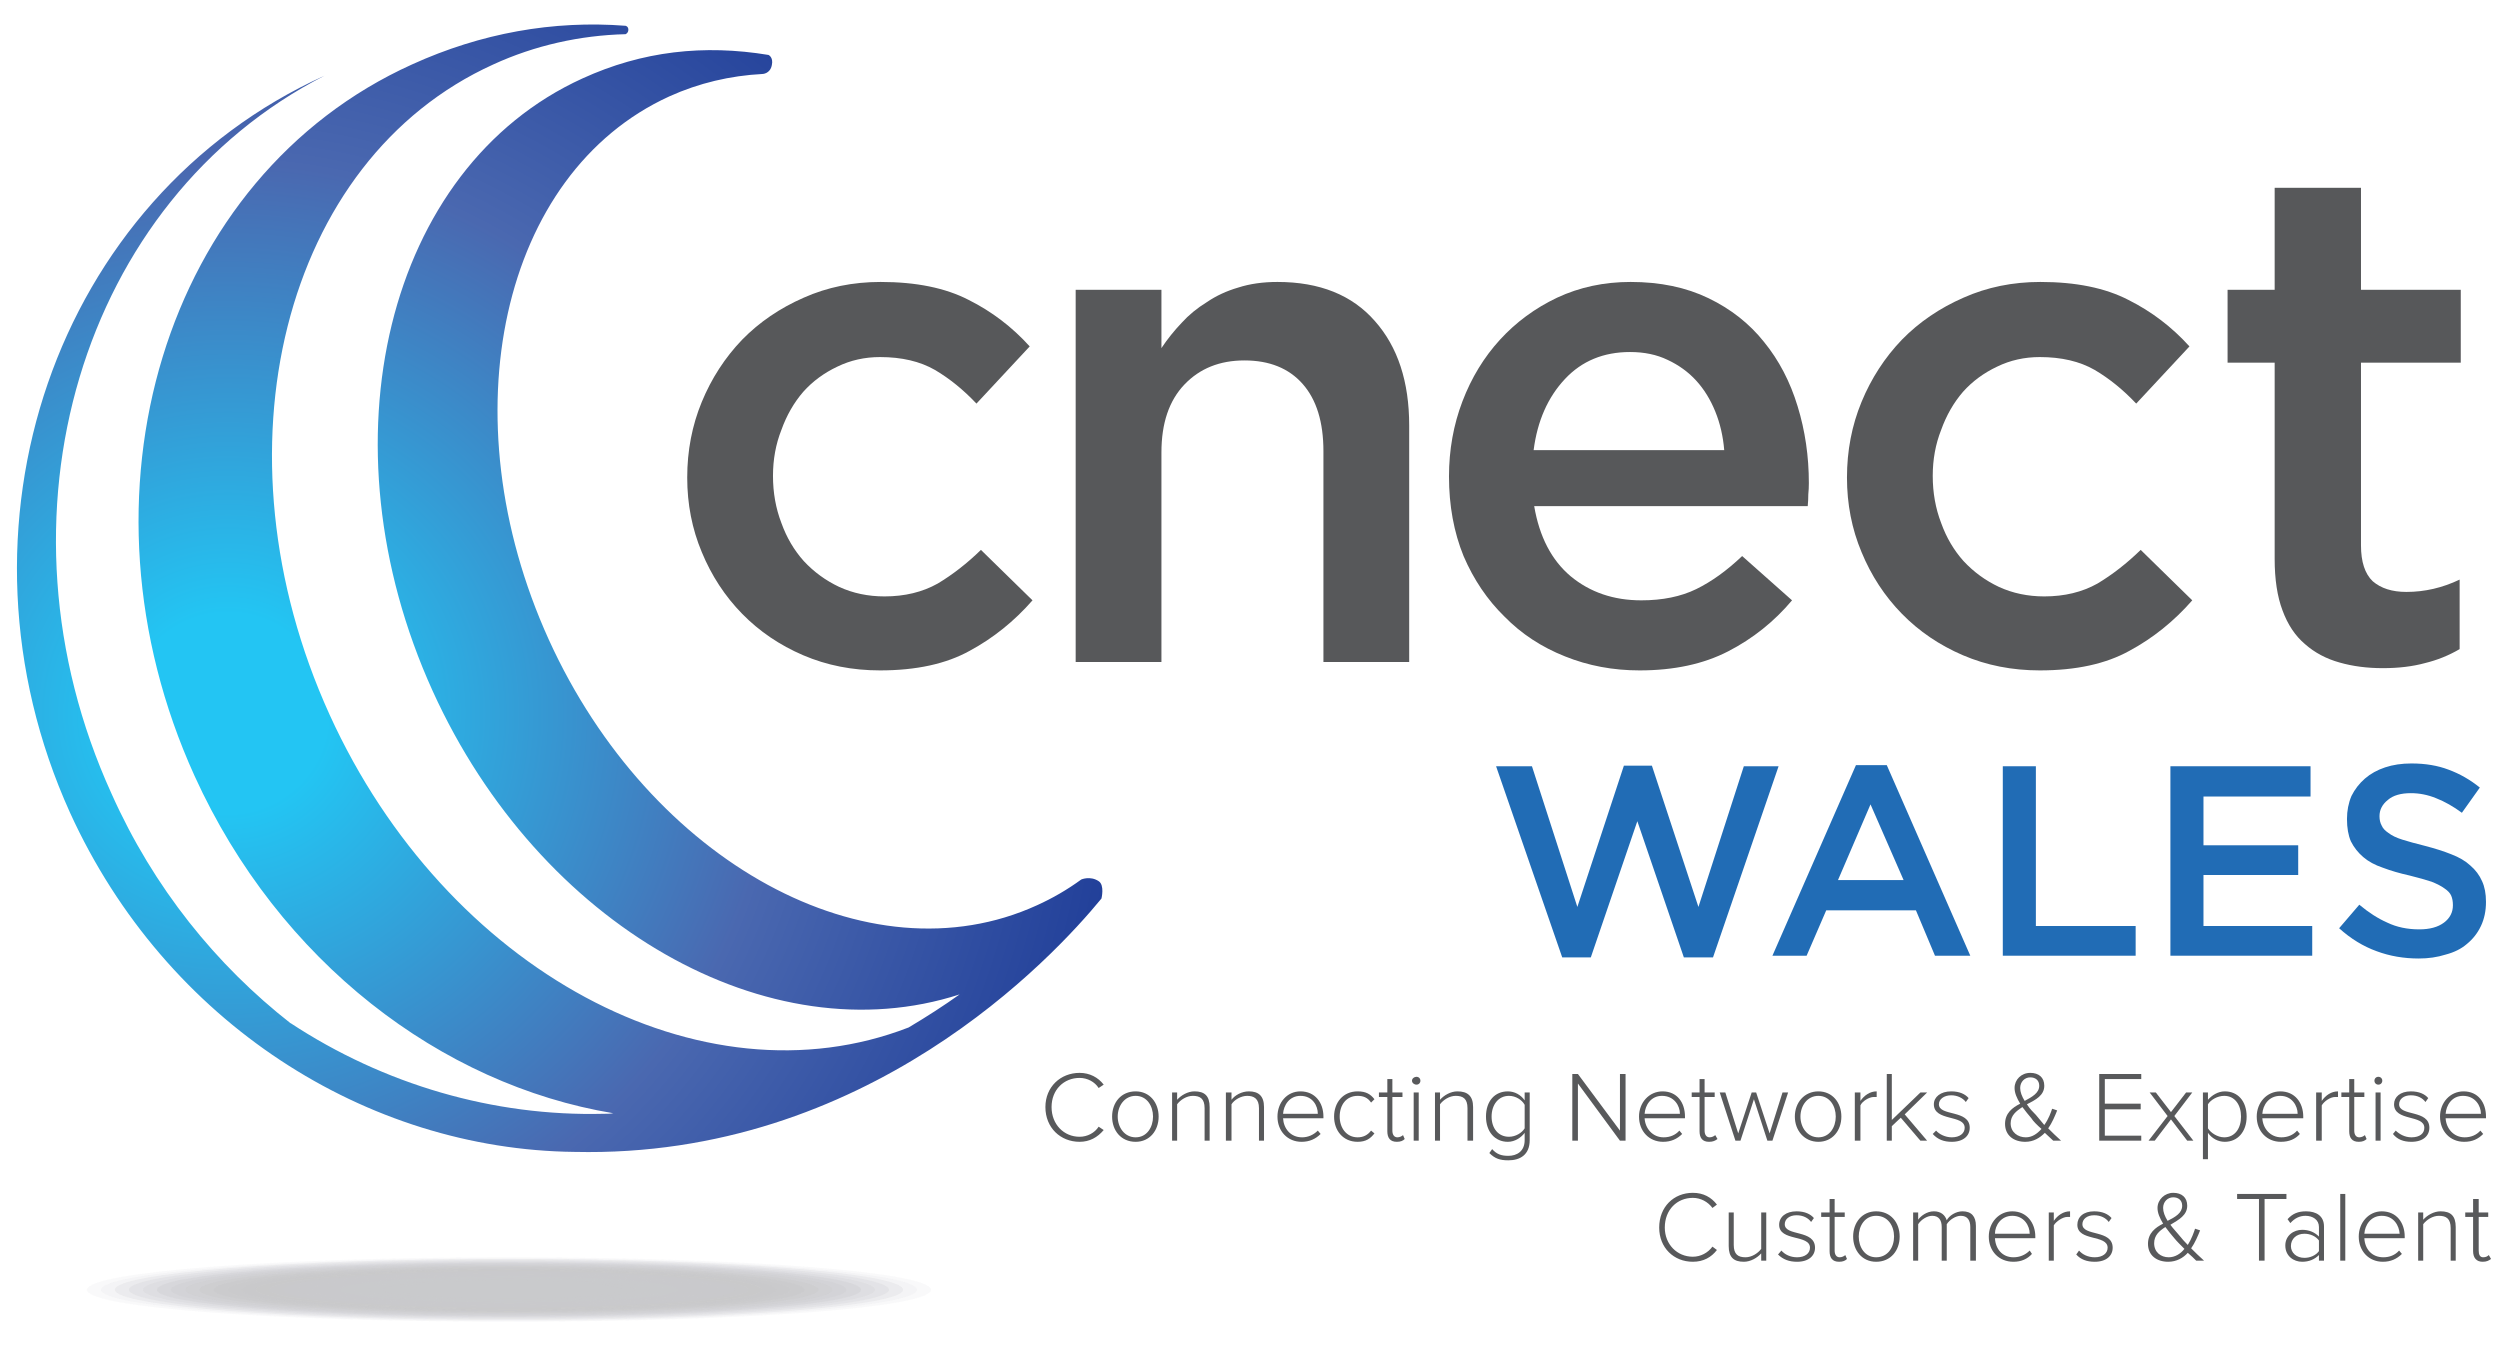 <?xml version="1.0" encoding="UTF-8"?>
<svg xmlns="http://www.w3.org/2000/svg" version="1.2" viewBox="0 0 446 241" width="446" height="241">
  <defs>
    <linearGradient id="P" gradientUnits="userSpaceOnUse"></linearGradient>
    <radialGradient id="g1" cx="0" cy="0" r="1" href="#P" gradientTransform="matrix(148.524,62.985,-62.985,148.524,40.444,126.977)">
      <stop offset=".11" stop-color="#23c5f3"></stop>
      <stop offset=".61" stop-color="#4a68b0"></stop>
      <stop offset="1" stop-color="#213f99"></stop>
    </radialGradient>
  </defs>
  <style>.a{opacity:0;fill:#bcbdbf}.b{opacity:.1;fill:#bcbdbf}.c{opacity:.2;fill:#bcbdbf}.d{opacity:.3;fill:#bcbdbf}.e{opacity:.4;fill:#bcbdbf}.f{opacity:.5;fill:#bcbdbf}.g{opacity:.6;fill:#bcbdbf}.h{opacity:.7;fill:#bcbdbf}.i{opacity:.8;fill:#bcbdbf}.j{opacity:.9;fill:#bcbdbf}.k{opacity:1;fill:#bcbdbf}.l{fill:#bcbdbf}.m{fill:#57585a}.n{fill:url(#g1)}.o{fill:#58595b}.p{fill:#216cb5}</style>
  <g style="opacity:.8">
    <path class="a" d="m171.1 230.1c0 3.4-35.9 6.1-80.3 6.1-44.4 0-80.3-2.7-80.3-6.1 0-3.5 35.9-6.2 80.3-6.2 44.4 0 80.3 2.7 80.3 6.2z"></path>
    <path class="a" d="m168.6 230.1c0 3.3-34.8 5.9-77.8 5.9-43 0-77.8-2.6-77.8-5.9 0-3.3 34.8-6 77.8-6 43 0 77.8 2.7 77.8 6z"></path>
    <path class="b" d="m166.1 230.1c0 3.2-33.7 5.7-75.3 5.7-41.6 0-75.3-2.5-75.3-5.7 0-3.2 33.7-5.8 75.3-5.8 41.6 0 75.3 2.6 75.3 5.8z"></path>
    <path class="b" d="m163.6 230.1c0 3-32.6 5.6-72.8 5.6-40.2 0-72.8-2.6-72.8-5.6 0-3.1 32.6-5.6 72.8-5.6 40.2 0 72.8 2.5 72.8 5.6z"></path>
    <path class="c" d="m161.1 230.1c0 2.9-31.5 5.4-70.3 5.4-38.8 0-70.3-2.5-70.3-5.4 0-3 31.5-5.5 70.3-5.5 38.8 0 70.3 2.5 70.3 5.5z"></path>
    <path class="c" d="m158.6 230.1c0 2.8-30.4 5.2-67.8 5.2-37.4 0-67.8-2.4-67.8-5.2 0-2.9 30.4-5.3 67.8-5.3 37.4 0 67.8 2.4 67.8 5.3z"></path>
    <path class="c" d="m156.1 230.1c0 2.7-29.3 5-65.3 5-36.1 0-65.3-2.3-65.3-5 0-2.8 29.2-5.1 65.3-5.1 36 0 65.3 2.3 65.3 5.1z"></path>
    <path class="d" d="m153.6 230.1c0 2.6-28.1 4.8-62.8 4.8-34.7 0-62.8-2.2-62.8-4.8 0-2.7 28.1-4.9 62.8-4.9 34.7 0 62.8 2.2 62.8 4.9z"></path>
    <path class="d" d="m151 230.1c0 2.5-26.9 4.6-60.2 4.6-33.3 0-60.3-2.1-60.3-4.6 0-2.6 27-4.7 60.3-4.7 33.3 0 60.2 2.1 60.2 4.7z"></path>
    <path class="d" d="m148.5 230.1c0 2.4-25.8 4.4-57.7 4.4-31.9 0-57.7-2-57.7-4.4 0-2.5 25.8-4.5 57.7-4.5 31.9 0 57.7 2 57.7 4.5z"></path>
    <path class="e" d="m146 230.1c0 2.3-24.7 4.2-55.2 4.2-30.5 0-55.2-1.9-55.2-4.2 0-2.4 24.7-4.3 55.2-4.3 30.5 0 55.2 1.9 55.2 4.3z"></path>
    <path class="e" d="m143.5 230.1c0 2.2-23.6 4-52.7 4-29.1 0-52.7-1.8-52.7-4 0-2.3 23.6-4.1 52.7-4.1 29.1 0 52.7 1.8 52.7 4.1z"></path>
    <path class="f" d="m141 230.1c0 2.1-22.5 3.9-50.2 3.9-27.7 0-50.2-1.8-50.2-3.9 0-2.2 22.5-3.9 50.2-3.9 27.7 0 50.2 1.7 50.2 3.9z"></path>
    <path class="f" d="m138.5 230.1c0 2-21.4 3.7-47.7 3.7-26.3 0-47.7-1.7-47.7-3.7 0-2.1 21.4-3.7 47.7-3.7 26.3 0 47.7 1.6 47.7 3.7z"></path>
    <path class="f" d="m136 230.1c0 1.9-20.2 3.5-45.2 3.5-25 0-45.2-1.6-45.2-3.5 0-2 20.2-3.6 45.2-3.6 25 0 45.2 1.6 45.2 3.6z"></path>
    <path class="g" d="m133.5 230.1c0 1.8-19.1 3.3-42.7 3.3-23.6 0-42.7-1.5-42.7-3.3 0-1.9 19.1-3.4 42.7-3.4 23.6 0 42.7 1.5 42.7 3.4z"></path>
    <path class="g" d="m131 230.1c0 1.7-18 3.1-40.2 3.1-22.2 0-40.2-1.4-40.2-3.1 0-1.8 18-3.2 40.2-3.2 22.2 0 40.2 1.4 40.2 3.2z"></path>
    <path class="h" d="m128.4 230.1c0 1.6-16.8 2.9-37.6 2.9-20.8 0-37.7-1.3-37.7-2.9 0-1.7 16.9-3 37.7-3 20.8 0 37.6 1.3 37.6 3z"></path>
    <path class="h" d="m125.9 230.1c0 1.5-15.7 2.7-35.1 2.7-19.4 0-35.1-1.2-35.1-2.7 0-1.6 15.7-2.8 35.1-2.8 19.4 0 35.1 1.2 35.1 2.8z"></path>
    <path class="h" d="m123.4 230.1c0 1.4-14.6 2.5-32.6 2.5-18 0-32.6-1.1-32.6-2.5 0-1.5 14.6-2.6 32.6-2.6 18 0 32.6 1.1 32.6 2.6z"></path>
    <path class="i" d="m120.9 230.1c0 1.3-13.5 2.3-30.1 2.3-16.6 0-30.1-1-30.1-2.3 0-1.4 13.5-2.4 30.1-2.4 16.6 0 30.1 1 30.1 2.4z"></path>
    <path class="i" d="m118.4 230.1c0 1.2-12.4 2.1-27.6 2.1-15.2 0-27.6-0.9-27.6-2.1 0-1.3 12.4-2.2 27.6-2.2 15.2 0 27.6 0.9 27.6 2.2z"></path>
    <path class="i" d="m115.9 230.1c0 1.1-11.2 2-25.1 2-13.9 0-25.1-0.9-25.1-2 0-1.1 11.2-2 25.1-2 13.9 0 25.1 0.9 25.1 2z"></path>
    <path class="j" d="m113.4 230.1c0 1-10.1 1.8-22.6 1.8-12.5 0-22.6-0.8-22.6-1.8 0-1 10.1-1.9 22.6-1.9 12.5 0 22.6 0.9 22.6 1.9z"></path>
    <path class="j" d="m110.9 230.1c0 0.9-9 1.6-20.1 1.6-11.1 0-20.1-0.7-20.1-1.6 0-0.9 9-1.7 20.1-1.7 11.1 0 20.1 0.8 20.1 1.7z"></path>
    <path class="k" d="m108.4 230.1c0 0.7-7.9 1.4-17.6 1.4-9.7 0-17.6-0.7-17.6-1.4 0-0.8 7.9-1.5 17.6-1.5 9.7 0 17.6 0.7 17.6 1.5z"></path>
    <path class="l" d="m105.8 230.1c0 0.6-6.7 1.2-15 1.2-8.3 0-15.1-0.6-15.1-1.2 0-0.7 6.8-1.3 15.1-1.3 8.3 0 15 0.6 15 1.3z"></path>
  </g>
  <path class="m" d="m173 116.1q-6.3 3.5-16 3.5-7.4 0-13.7-2.7-6.3-2.7-10.9-7.4-4.6-4.7-7.2-11-2.6-6.2-2.6-13.3 0-7.2 2.6-13.5 2.6-6.3 7.2-11.1 4.6-4.7 11-7.5 6.3-2.8 13.7-2.8 9.5 0 15.7 3.2 6.2 3.1 10.9 8.3l-9.5 10.2q-3.5-3.7-7.4-6-4-2.3-9.8-2.3-4.1 0-7.6 1.7-3.6 1.7-6.1 4.5-2.5 2.9-3.9 6.8-1.5 3.8-1.5 8.2 0 4.5 1.5 8.4 1.4 3.9 4 6.8 2.7 2.9 6.3 4.6 3.7 1.7 8.1 1.7 5.4 0 9.5-2.3 4-2.4 7.7-6l9.2 9q-4.9 5.6-11.2 9z"></path>
  <path class="m" d="m207.2 118.1h-15.3v-66.4h15.3v10.4q1.6-2.4 3.6-4.5 1.9-2.1 4.5-3.7 2.5-1.7 5.6-2.6 3.1-1 7-1 11.3 0 17.4 7 6.1 6.9 6.1 18.6v42.2h-15.3v-37.6q0-7.8-3.7-12-3.7-4.2-10.4-4.2-6.6 0-10.7 4.3-4.1 4.3-4.1 12.1z"></path>
  <path fill-rule="evenodd" class="m" d="m280.2 102.8q5.2 4.3 12.6 4.3 5.7 0 9.8-2 4.1-2 8.2-5.9l8.9 7.9q-4.8 5.7-11.4 9.1-6.6 3.4-15.8 3.4-7.1 0-13.3-2.5-6.3-2.5-10.8-7.1-4.6-4.5-7.3-10.8-2.6-6.4-2.6-14.2 0-7.1 2.4-13.4 2.4-6.3 6.7-11 4.3-4.7 10.2-7.5 6-2.8 13.1-2.8 7.9 0 13.9 2.9 6 2.9 9.9 7.8 4 4.9 6 11.5 2 6.5 2 13.7 0 1-0.1 2 0 1-0.1 2.1h-48.8q1.4 8.2 6.5 12.5zm27.4-22.5q-0.3-3.7-1.6-6.9-1.3-3.2-3.4-5.5-2.1-2.3-5.1-3.7-2.9-1.4-6.7-1.4-7.1 0-11.6 4.8-4.6 4.9-5.6 12.7z"></path>
  <path class="m" d="m379.9 116.1q-6.3 3.5-16 3.5-7.4 0-13.7-2.7-6.3-2.7-10.9-7.4-4.6-4.7-7.2-11-2.6-6.2-2.6-13.3 0-7.2 2.6-13.5 2.6-6.3 7.2-11.1 4.6-4.7 11-7.5 6.3-2.8 13.7-2.8 9.5 0 15.7 3.2 6.2 3.1 10.9 8.3l-9.5 10.2q-3.5-3.7-7.4-6-4-2.3-9.8-2.3-4.1 0-7.6 1.7-3.6 1.7-6.1 4.5-2.5 2.9-3.9 6.8-1.5 3.8-1.5 8.2 0 4.5 1.5 8.4 1.4 3.9 4 6.8 2.7 2.9 6.3 4.6 3.7 1.7 8.1 1.7 5.4 0 9.5-2.3 4-2.4 7.7-6l9.2 9q-4.9 5.6-11.2 9z"></path>
  <path class="m" d="m421.2 97.3q0 4.4 2.1 6.4 2.2 1.9 6 1.9 4.9 0 9.5-2.2v12.4q-2.9 1.7-6.2 2.5-3.3 0.9-7.5 0.9-4.2 0-7.7-1-3.6-1-6.2-3.3-2.6-2.2-4-6-1.4-3.7-1.4-9.2v-35h-8.4v-13h8.4v-18.2h15.4v18.2h17.8v13h-17.8z"></path>
  <path class="n" d="m51.8 182.5c16.7 11 36.3 16.7 55.9 16.2 0.5 0 1.2 0 1.7-0.1-30.7-5.1-59.6-27-74.7-60.2-22.7-50-5.4-106.9 38.8-126.9 12.3-5.6 25.2-7.9 38.1-6.9 0 0 0.5 0.1 0.5 0.7 0 0.6-0.5 0.8-0.5 0.8-8.1 0.2-16.2 2-23.6 5.4-37.5 17-50.6 68.9-29.2 116 20.8 45.7 66.4 70.1 103.3 55.8 3.2-1.9 6.3-3.9 9.1-5.9-33.9 11-74.9-12.1-94-54.1-20.2-44.5-8.2-93.4 26.7-109.3 10.7-4.9 21.7-6.1 33.2-4.2 0 0 0.9 0.4 0.6 1.8-0.3 1.6-1.7 1.6-1.7 1.6-5.7 0.3-11.3 1.6-16.6 4-30 13.7-39.6 57-21.5 96.9 18.1 39.8 57.1 61.1 87.1 47.4q4.2-1.9 7.9-4.6c0 0 1.6-0.7 3.1 0.3 1.1 0.7 0.5 3.1 0.5 3.1-8.6 10.5-41.9 46.4-94 45.2-37-0.4-72.9-23-90-60.5-23-50.8-2.7-109.7 45.4-131.5-43.4 22.2-60.5 78.7-38 128.1 7.5 16.8 18.7 30.6 32 41"></path>
  <path class="o" d="m186.5 197.5c0-3.6 2.7-6.1 6.1-6.1 1.8 0 3.3 0.8 4.3 2.1l-0.9 0.6c-0.7-1.1-2-1.8-3.4-1.8-2.8 0-5 2.1-5 5.2 0 3.1 2.2 5.3 5 5.3 1.4 0 2.7-0.7 3.4-1.8l0.9 0.6c-1.1 1.3-2.5 2.1-4.3 2.1-3.4 0-6.1-2.5-6.1-6.2z"></path>
  <path fill-rule="evenodd" class="o" d="m198.4 199.2c0-2.5 1.6-4.5 4.2-4.5 2.5 0 4.1 2 4.1 4.5 0 2.5-1.6 4.5-4.1 4.5-2.6 0-4.2-2-4.2-4.5zm7.3 0c0-1.9-1.1-3.7-3.1-3.7-2 0-3.2 1.8-3.2 3.7 0 1.9 1.2 3.7 3.2 3.7 2 0 3.1-1.8 3.1-3.7z"></path>
  <path class="o" d="m214.9 203.5v-5.8c0-1.7-0.8-2.2-2.1-2.2-1.1 0-2.2 0.7-2.8 1.5v6.5h-0.9v-8.6h0.9v1.3c0.7-0.8 1.9-1.5 3.1-1.5 1.8 0 2.7 0.8 2.7 2.8v6z"></path>
  <path class="o" d="m224.6 203.5v-5.8c0-1.7-0.9-2.2-2.1-2.2-1.1 0-2.3 0.7-2.8 1.5v6.5h-1v-8.6h1v1.3c0.6-0.8 1.8-1.5 3.1-1.5 1.7 0 2.7 0.8 2.7 2.8v6z"></path>
  <path fill-rule="evenodd" class="o" d="m227.9 199.2c0-2.5 1.7-4.5 4.1-4.5 2.6 0 4.1 2 4.1 4.5v0.3h-7.2c0.1 1.8 1.3 3.4 3.4 3.4 1 0 2-0.4 2.8-1.2l0.5 0.6c-0.9 0.9-2 1.4-3.4 1.4-2.5 0-4.3-1.9-4.3-4.5zm4.1-3.7c-2 0-3 1.7-3.1 3.2h6.2c0-1.4-0.9-3.2-3.1-3.2z"></path>
  <path class="o" d="m238 199.2c0-2.5 1.6-4.5 4.2-4.5 1.5 0 2.3 0.5 3 1.4l-0.6 0.6c-0.6-0.9-1.4-1.2-2.4-1.2-2 0-3.2 1.6-3.2 3.7 0 2 1.2 3.7 3.2 3.7 1 0 1.8-0.4 2.4-1.2l0.6 0.5c-0.7 0.9-1.5 1.5-3 1.5-2.6 0-4.2-2-4.2-4.5z"></path>
  <path class="o" d="m247.5 201.8v-6.1h-1.5v-0.8h1.5v-2.4h0.9v2.4h1.8v0.8h-1.8v6c0 0.7 0.3 1.2 0.9 1.2 0.4 0 0.8-0.2 1-0.4l0.3 0.7c-0.3 0.3-0.7 0.5-1.4 0.5-1.2 0-1.7-0.7-1.7-1.9z"></path>
  <path class="o" d="m251.9 192.8c0-0.4 0.4-0.7 0.8-0.7 0.4 0 0.7 0.3 0.7 0.7 0 0.4-0.3 0.7-0.7 0.7-0.4 0-0.8-0.3-0.8-0.7zm0.3 10.7v-8.6h0.9v8.6z"></path>
  <path class="o" d="m261.8 203.5v-5.8c0-1.7-0.8-2.2-2.1-2.2-1.1 0-2.2 0.7-2.8 1.5v6.5h-0.9v-8.6h0.9v1.3c0.7-0.8 1.9-1.5 3.1-1.5 1.8 0 2.8 0.8 2.8 2.8v6z"></path>
  <path fill-rule="evenodd" class="o" d="m265.7 205.7l0.5-0.7c0.8 0.9 1.6 1.2 2.9 1.2 1.5 0 2.9-0.8 2.9-2.8v-1.3c-0.6 0.8-1.7 1.6-3 1.6-2.3 0-3.9-1.8-3.9-4.5 0-2.8 1.6-4.5 3.9-4.5 1.2 0 2.3 0.6 3 1.6v-1.4h0.9v8.5c0 2.6-1.7 3.6-3.8 3.6-1.5 0-2.4-0.3-3.4-1.3zm6.3-4.4v-4.2c-0.5-0.9-1.6-1.6-2.8-1.6-1.9 0-3.1 1.6-3.1 3.7 0 2.1 1.2 3.6 3.1 3.6 1.2 0 2.3-0.7 2.8-1.5z"></path>
  <path class="o" d="m289 203.5l-7.5-10.2v10.2h-1v-11.9h1l7.5 10.1v-10.1h1v11.9z"></path>
  <path fill-rule="evenodd" class="o" d="m292.4 199.2c0-2.5 1.8-4.5 4.2-4.5 2.6 0 4 2 4 4.5v0.3h-7.2c0.1 1.8 1.4 3.4 3.4 3.4 1.1 0 2.1-0.4 2.8-1.2l0.5 0.6c-0.9 0.9-2 1.4-3.4 1.4-2.5 0-4.3-1.9-4.3-4.5zm4.1-3.7c-2 0-3 1.7-3.1 3.2h6.3c0-1.4-1-3.2-3.2-3.2z"></path>
  <path class="o" d="m303.2 201.8v-6.1h-1.4v-0.8h1.4v-2.4h0.9v2.4h1.8v0.8h-1.8v6c0 0.7 0.3 1.2 0.9 1.2 0.4 0 0.8-0.2 1-0.4l0.4 0.7c-0.4 0.3-0.8 0.5-1.5 0.5-1.2 0-1.7-0.7-1.7-1.9z"></path>
  <path class="o" d="m315.3 203.5l-2.4-7.4-2.4 7.4h-0.9l-2.8-8.6h1l2.3 7.3 2.4-7.3h0.8l2.4 7.3 2.3-7.3h1l-2.8 8.6z"></path>
  <path fill-rule="evenodd" class="o" d="m320.2 199.2c0-2.5 1.7-4.5 4.2-4.5 2.5 0 4.1 2 4.1 4.5 0 2.5-1.6 4.5-4.1 4.5-2.5 0-4.2-2-4.2-4.5zm7.3 0c0-1.9-1.1-3.7-3.1-3.7-2 0-3.2 1.8-3.2 3.7 0 1.9 1.2 3.7 3.2 3.7 2 0 3.1-1.8 3.1-3.7z"></path>
  <path class="o" d="m330.9 203.5v-8.6h1v1.5c0.7-1 1.7-1.7 2.9-1.7v1c-0.2 0-0.3 0-0.5 0-0.9 0-2.1 0.8-2.4 1.5v6.3z"></path>
  <path class="o" d="m342.6 203.5l-3.5-4.1-1.6 1.5v2.6h-0.9v-11.9h0.9v8.2l5.1-4.9h1.2l-4 3.9 4 4.7z"></path>
  <path class="o" d="m344.8 202.3l0.6-0.6c0.5 0.6 1.6 1.2 2.8 1.2 1.4 0 2.3-0.7 2.3-1.7 0-2.4-5.5-1.1-5.5-4.2 0-1.3 1.2-2.3 3.1-2.3 1.5 0 2.5 0.5 3.1 1.2l-0.5 0.7c-0.5-0.7-1.5-1.2-2.6-1.2-1.3 0-2.2 0.7-2.2 1.6 0 2.2 5.5 0.9 5.5 4.2 0 1.4-1.1 2.5-3.2 2.5-1.4 0-2.5-0.4-3.4-1.4z"></path>
  <path fill-rule="evenodd" class="o" d="m366.3 203.5c-0.4-0.4-1-0.9-1.5-1.4-0.9 0.9-2 1.6-3.5 1.6-2 0-3.6-1.1-3.6-3.2 0-1.9 1.3-2.9 2.7-3.6-0.6-1-1-1.9-1-2.8 0-1.5 1.2-2.7 2.8-2.7 1.5 0 2.5 0.8 2.5 2.3 0 1.7-1.5 2.5-3.1 3.3 0.5 0.8 1.1 1.4 1.6 1.9q0.8 1 1.5 1.8c0.8-1.1 1.2-2.3 1.4-2.9l0.9 0.3c-0.4 1-0.9 2.2-1.6 3.2 0.7 0.7 1.4 1.4 2.3 2.2zm-2.1-2.1c-0.8-0.7-1.5-1.4-1.8-1.9-0.5-0.6-1.1-1.3-1.6-2-1.1 0.7-2.1 1.5-2.1 2.9 0 1.6 1.3 2.5 2.7 2.5 1.1 0 2-0.6 2.8-1.5zm-3-5c1.3-0.7 2.6-1.4 2.6-2.7 0-1-0.7-1.5-1.6-1.5-1 0-1.8 0.8-1.8 1.9 0 0.7 0.3 1.5 0.8 2.3z"></path>
  <path class="o" d="m374.5 203.5v-11.9h7.5v0.9h-6.5v4.4h6.4v1h-6.4v4.7h6.5v0.9z"></path>
  <path class="o" d="m390.2 203.5l-2.9-3.8-2.9 3.8h-1.1l3.4-4.4-3.2-4.2h1.1l2.7 3.5 2.7-3.5h1.1l-3.2 4.2 3.4 4.4z"></path>
  <path fill-rule="evenodd" class="o" d="m393.9 202.1v4.7h-0.9v-11.9h0.9v1.3c0.7-0.8 1.8-1.5 3-1.5 2.3 0 3.9 1.7 3.9 4.5 0 2.7-1.6 4.5-3.9 4.5-1.2 0-2.3-0.6-3-1.6zm5.9-2.9c0-2.1-1.1-3.7-3-3.7-1.2 0-2.4 0.7-2.9 1.5v4.3c0.5 0.8 1.7 1.6 2.9 1.6 1.9 0 3-1.6 3-3.7z"></path>
  <path fill-rule="evenodd" class="o" d="m402.6 199.2c0-2.5 1.8-4.5 4.2-4.5 2.6 0 4.1 2 4.1 4.5v0.3h-7.3c0.1 1.8 1.4 3.4 3.4 3.4 1.1 0 2.1-0.4 2.8-1.2l0.5 0.6c-0.8 0.9-1.9 1.4-3.4 1.4-2.5 0-4.3-1.9-4.3-4.5zm4.2-3.7c-2.1 0-3.1 1.7-3.2 3.2h6.3c0-1.4-1-3.2-3.1-3.2z"></path>
  <path class="o" d="m413.2 203.5v-8.6h1v1.5c0.7-1 1.7-1.7 2.9-1.7v1c-0.2 0-0.3 0-0.5 0-0.9 0-2 0.8-2.4 1.5v6.3z"></path>
  <path class="o" d="m419.1 201.8v-6.1h-1.4v-0.8h1.4v-2.4h0.9v2.4h1.8v0.8h-1.8v6c0 0.7 0.3 1.2 0.9 1.2 0.4 0 0.8-0.2 1-0.4l0.3 0.7c-0.3 0.3-0.7 0.5-1.4 0.5-1.2 0-1.7-0.7-1.7-1.9z"></path>
  <path class="o" d="m423.6 192.8c0-0.4 0.3-0.7 0.7-0.7 0.4 0 0.7 0.3 0.7 0.7 0 0.4-0.3 0.7-0.7 0.7-0.4 0-0.7-0.3-0.7-0.7zm0.2 10.7v-8.6h0.9v8.6z"></path>
  <path class="o" d="m426.9 202.3l0.5-0.6c0.6 0.6 1.6 1.2 2.8 1.2 1.5 0 2.3-0.7 2.3-1.7 0-2.4-5.4-1.1-5.4-4.2 0-1.3 1.1-2.3 3-2.3 1.5 0 2.5 0.5 3.1 1.2l-0.5 0.7c-0.5-0.7-1.4-1.2-2.6-1.2-1.3 0-2.1 0.7-2.1 1.6 0 2.2 5.4 0.9 5.4 4.2 0 1.4-1.1 2.5-3.2 2.5-1.4 0-2.5-0.4-3.3-1.4z"></path>
  <path fill-rule="evenodd" class="o" d="m435.3 199.2c0-2.5 1.8-4.5 4.2-4.5 2.6 0 4 2 4 4.5v0.3h-7.2c0.1 1.8 1.4 3.4 3.4 3.4 1.1 0 2.1-0.4 2.8-1.2l0.5 0.6c-0.9 0.9-1.9 1.4-3.4 1.4-2.5 0-4.3-1.9-4.3-4.5zm4.1-3.7c-2 0-3 1.7-3.1 3.2h6.3c0-1.4-1-3.2-3.2-3.2z"></path>
  <path class="o" d="m296 219c0-3.7 2.6-6.2 6-6.2 1.9 0 3.3 0.8 4.3 2.1l-0.8 0.6c-0.8-1.1-2.1-1.8-3.5-1.8-2.8 0-5 2.1-5 5.3 0 3 2.2 5.2 5 5.2 1.4 0 2.7-0.7 3.5-1.8l0.8 0.6c-1 1.3-2.4 2.1-4.3 2.1-3.4 0-6-2.5-6-6.1z"></path>
  <path class="o" d="m314.2 224.9v-1.3c-0.7 0.8-1.9 1.5-3.1 1.5-1.8 0-2.7-0.8-2.7-2.8v-6h0.9v5.8c0 1.7 0.8 2.2 2.1 2.2 1.1 0 2.2-0.7 2.8-1.5v-6.5h0.9v8.6z"></path>
  <path class="o" d="m317.2 223.8l0.6-0.7c0.6 0.7 1.6 1.2 2.8 1.2 1.4 0 2.3-0.7 2.3-1.7 0-2.4-5.5-1.1-5.5-4.1 0-1.4 1.2-2.4 3.1-2.4 1.5 0 2.5 0.5 3.1 1.2l-0.5 0.7c-0.5-0.7-1.4-1.2-2.6-1.2-1.3 0-2.1 0.7-2.1 1.6 0 2.2 5.4 0.9 5.4 4.2 0 1.4-1.1 2.5-3.2 2.5-1.4 0-2.5-0.4-3.4-1.3z"></path>
  <path class="o" d="m326.4 223.2v-6.1h-1.5v-0.8h1.5v-2.4h0.9v2.4h1.8v0.8h-1.8v6c0 0.7 0.3 1.2 0.9 1.2 0.4 0 0.8-0.2 1-0.4l0.3 0.7c-0.3 0.3-0.7 0.5-1.4 0.5-1.2 0-1.7-0.7-1.7-1.9z"></path>
  <path fill-rule="evenodd" class="o" d="m330.6 220.6c0-2.5 1.6-4.5 4.1-4.5 2.6 0 4.2 2 4.2 4.5 0 2.5-1.6 4.5-4.2 4.5-2.5 0-4.1-2-4.1-4.5zm7.3 0c0-1.9-1.1-3.7-3.2-3.7-2 0-3.1 1.8-3.1 3.7 0 1.9 1.1 3.7 3.1 3.7 2.1 0 3.2-1.8 3.2-3.7z"></path>
  <path class="o" d="m351.5 224.9v-6c0-1.2-0.5-2-1.7-2-0.9 0-2 0.7-2.5 1.5v6.5h-0.9v-6c0-1.2-0.5-2-1.7-2-0.9 0-2 0.7-2.5 1.5v6.5h-0.9v-8.6h0.9v1.3c0.4-0.6 1.5-1.5 2.8-1.5 1.3 0 2 0.7 2.3 1.6 0.4-0.8 1.6-1.6 2.8-1.6 1.6 0 2.4 0.9 2.4 2.6v6.2z"></path>
  <path fill-rule="evenodd" class="o" d="m354.8 220.6c0-2.5 1.8-4.5 4.2-4.5 2.6 0 4.1 2.1 4.1 4.5v0.3h-7.2c0.1 1.9 1.3 3.4 3.3 3.4 1.1 0 2.1-0.4 2.9-1.2l0.4 0.6c-0.8 0.9-1.9 1.4-3.3 1.4-2.6 0-4.4-1.9-4.4-4.5zm4.2-3.7c-2 0-3.1 1.7-3.1 3.2h6.2c0-1.4-1-3.2-3.1-3.2z"></path>
  <path class="o" d="m365.5 224.9v-8.6h0.9v1.5c0.7-1 1.7-1.7 2.9-1.7v1c-0.2 0-0.3 0-0.5 0-0.8 0-2 0.8-2.4 1.5v6.3z"></path>
  <path class="o" d="m370.4 223.8l0.5-0.7c0.6 0.7 1.6 1.2 2.8 1.2 1.4 0 2.3-0.7 2.3-1.7 0-2.4-5.4-1.1-5.4-4.1 0-1.4 1.1-2.4 3-2.4 1.5 0 2.5 0.5 3.1 1.2l-0.5 0.7c-0.5-0.7-1.4-1.2-2.6-1.2-1.3 0-2.1 0.7-2.1 1.6 0 2.2 5.4 0.9 5.4 4.2 0 1.4-1.1 2.5-3.2 2.5-1.4 0-2.5-0.4-3.3-1.3z"></path>
  <path fill-rule="evenodd" class="o" d="m391.8 224.9c-0.4-0.4-0.9-0.9-1.5-1.4-0.8 0.9-2 1.6-3.5 1.6-2 0-3.6-1.1-3.6-3.2 0-1.9 1.3-2.9 2.7-3.6-0.6-1-1-1.9-1-2.8 0-1.5 1.3-2.7 2.8-2.7 1.5 0 2.5 0.8 2.5 2.3 0 1.7-1.5 2.5-3 3.4 0.5 0.7 1.1 1.3 1.5 1.8q0.8 1 1.6 1.8c0.7-1.1 1.1-2.3 1.3-2.9l0.9 0.3c-0.4 1-0.9 2.2-1.6 3.2 0.7 0.7 1.4 1.4 2.3 2.2zm-2.1-2.1c-0.7-0.7-1.4-1.4-1.8-1.9-0.5-0.6-1.1-1.3-1.6-2-1.1 0.7-2 1.5-2 2.9 0 1.6 1.2 2.5 2.6 2.5 1.1 0 2.1-0.6 2.8-1.5zm-3-5c1.4-0.7 2.6-1.4 2.6-2.7 0-1-0.7-1.5-1.6-1.5-1 0-1.8 0.8-1.8 1.9 0 0.7 0.3 1.5 0.8 2.3z"></path>
  <path class="o" d="m403 224.9v-11h-3.9v-0.9h8.8v0.9h-3.9v11z"></path>
  <path fill-rule="evenodd" class="o" d="m413.7 224.9v-1q-1.2 1.2-3 1.2c-1.5 0-3-1-3-2.9 0-1.8 1.5-2.8 3-2.8q1.8 0 3 1.2v-1.7c0-1.3-1.1-2-2.4-2-1 0-1.9 0.4-2.7 1.3l-0.5-0.7c0.9-1 1.9-1.4 3.3-1.4 1.8 0 3.2 0.8 3.2 2.7v6.1zm0-1.7v-1.9c-0.6-0.8-1.6-1.2-2.6-1.2-1.4 0-2.4 0.9-2.4 2.2 0 1.2 1 2.1 2.4 2.1 1 0 2-0.4 2.6-1.2z"></path>
  <path class="o" d="m417.5 224.9v-11.9h0.9v11.9z"></path>
  <path fill-rule="evenodd" class="o" d="m420.8 220.6c0-2.5 1.8-4.5 4.1-4.5 2.7 0 4.1 2.1 4.1 4.5v0.3h-7.2c0.1 1.9 1.3 3.4 3.4 3.4 1.1 0 2.1-0.4 2.8-1.2l0.5 0.6c-0.9 0.9-2 1.4-3.4 1.4-2.5 0-4.3-1.9-4.3-4.5zm4.1-3.7c-2 0-3 1.7-3.1 3.2h6.3c-0.1-1.4-1-3.2-3.2-3.2z"></path>
  <path class="o" d="m437.2 224.9v-5.8c0-1.7-0.8-2.2-2.1-2.2-1.1 0-2.2 0.7-2.8 1.5v6.5h-0.9v-8.6h0.9v1.3c0.7-0.8 1.9-1.5 3.1-1.5 1.8 0 2.7 0.8 2.7 2.8v6z"></path>
  <path class="o" d="m441.2 223.2v-6.1h-1.4v-0.8h1.4v-2.4h1v2.4h1.7v0.8h-1.7v6c0 0.7 0.2 1.2 0.8 1.2 0.5 0 0.8-0.2 1-0.4l0.4 0.7c-0.4 0.3-0.8 0.5-1.5 0.5-1.1 0-1.7-0.7-1.7-1.9z"></path>
  <path class="p" d="m289.7 136.6h5l8.3 25.2 8.1-25.1h6.2l-11.7 34.1h-5.2l-8.3-24.3-8.3 24.3h-5.1l-11.8-34.1h6.4l8.1 25.1z"></path>
  <path fill-rule="evenodd" class="p" d="m351.5 170.5h-6.3l-3.4-8.1h-16l-3.5 8.1h-6.1l14.9-34h5.5zm-17.8-27l-5.8 13.5h11.7z"></path>
  <path class="p" d="m357.3 136.7h5.9v28.5h17.8v5.3h-23.7z"></path>
  <path class="p" d="m412.2 142.1h-19.1v8.7h16.9v5.3h-16.9v9.1h19.4v5.3h-25.3v-33.8h25z"></path>
  <path class="p" d="m424.9 147.3q0.3 0.7 1.2 1.3 0.9 0.7 2.5 1.2 1.6 0.5 4 1.1 2.7 0.7 4.7 1.5 2.1 0.8 3.4 2 1.4 1.2 2.1 2.8 0.7 1.5 0.7 3.7 0 2.4-0.9 4.3-0.9 1.9-2.5 3.2-1.5 1.3-3.8 1.9-2.2 0.7-4.8 0.7-4 0-7.5-1.3-3.6-1.3-6.7-4.1l3.6-4.2q2.5 2.1 5 3.2 2.5 1.2 5.7 1.2 2.8 0 4.4-1.2 1.6-1.2 1.6-3.1 0-1-0.3-1.7-0.3-0.7-1.2-1.3-0.8-0.6-2.3-1.2-1.5-0.5-3.9-1.1-2.7-0.6-4.8-1.4-2.1-0.7-3.5-1.9-1.4-1.2-2.2-2.8-0.7-1.6-0.7-4 0-2.2 0.8-4.1 0.9-1.8 2.4-3.1 1.5-1.3 3.6-2 2.1-0.7 4.7-0.7 3.7 0 6.6 1.1 3 1.1 5.6 3.2l-3.2 4.5q-2.3-1.7-4.6-2.6-2.2-0.9-4.5-0.9-2.7 0-4.1 1.2-1.5 1.2-1.5 2.9 0 1 0.4 1.7z"></path>
</svg>
